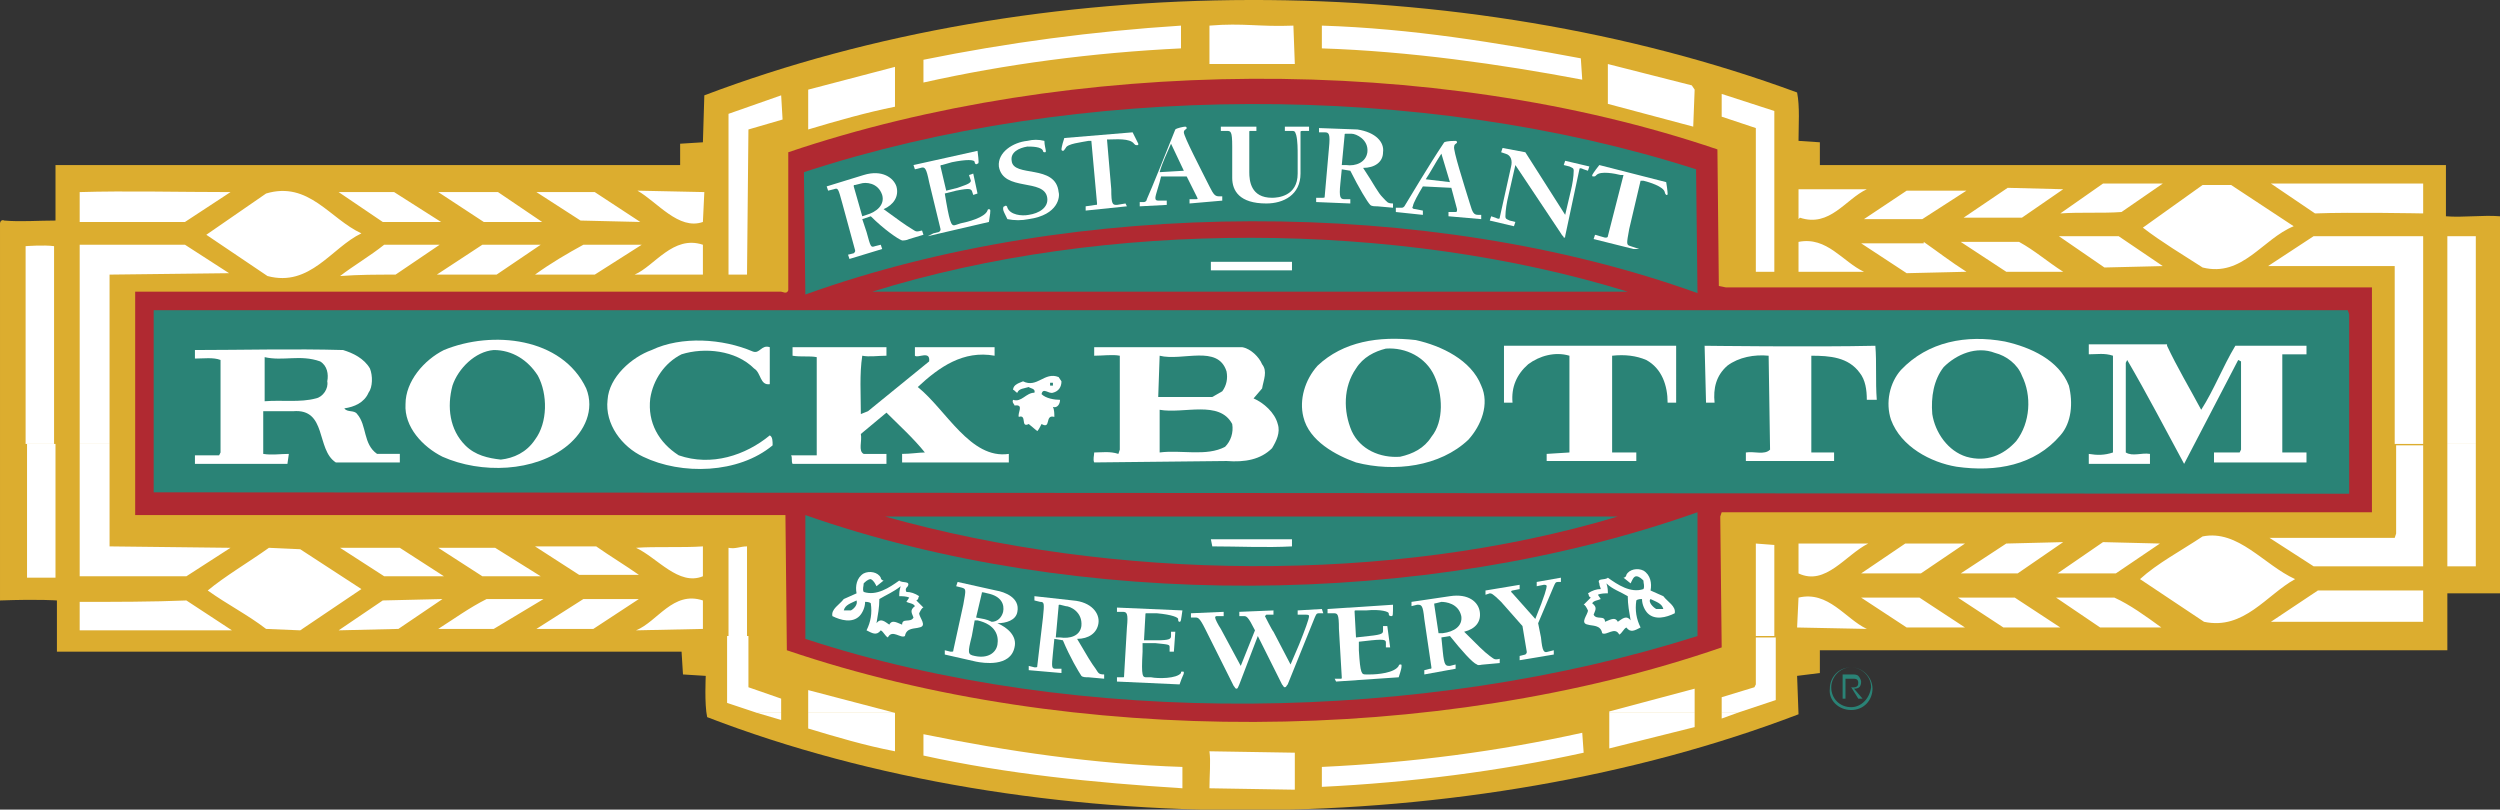 <?xml version="1.0" encoding="utf-8"?>
<svg xmlns="http://www.w3.org/2000/svg" xmlns:xlink="http://www.w3.org/1999/xlink" version="1.1" id="Layer_1" x="0px" y="0px" viewBox="0 0 175.7 56.9" style="enable-background:new 0 0 175.7 56.9;">
<rect x="0" y="0" width="175.7" height="56.9" fill="#333333" stroke="none"/>
<style type="text/css">
	.st0{fill-rule:evenodd;clip-rule:evenodd;fill:#DCAD2F;}
	.st1{fill-rule:evenodd;clip-rule:evenodd;fill:#B02931;}
	.st2{fill-rule:evenodd;clip-rule:evenodd;fill:#2A8376;}
	.st3{fill-rule:evenodd;clip-rule:evenodd;fill:#FFFFFF;}
</style>
<path class="st0" d="M126.3,6.5c0.2,1,0.1,2.3,0.1,3.4l1.5,0.1v1.6h44v3.6c1.2,0.1,2.6-0.1,3.8,0l0,26.5H172l0,4l-44.1,0l0,1.6&#xD;&#xA;	l-1.6,0.2l0.1,2.7c-23,8.8-53.6,9.1-76.7,0.2c-0.2-0.9-0.1-2.9-0.1-2.9l-1.6-0.1l-0.1-1.6l-43.9,0l0-3.6c0,0-1.2-0.1-4,0l0-26.5&#xD;&#xA;	c0-0.1,0.1-0.3,0.3-0.2c1.1,0.1,2.4,0,3.6,0l0-3.9h43.9v-1.5l1.6-0.1l0.1-3.3C73-2.2,102.7-2.2,126.3,6.5L126.3,6.5z"/>
<path class="st1" d="M120.7,10.5l0.1,9.6l0.5,0.1h45.4l0,15.8H121l-0.1,0.3l0.1,9.2c-20,6.9-45.7,7-65.7,0.2l-0.1-9.5l-45.7,0V20.5&#xD;&#xA;	h45.4c0.1,0,0.4,0.2,0.5-0.1v-9.7C75.2,4,100.7,3.7,120.7,10.5L120.7,10.5z"/>
<path class="st2" d="M119.2,11.9l0.1,8.7c-18.9-6.8-43.8-6.7-62.7,0.1l-0.1-8.6C75.7,5.8,99.9,5.7,119.2,11.9L119.2,11.9z"/>
<path class="st2" d="M59.2,17.1l-0.5,0.4c-0.1-0.5,0.2-1,0.4-1.4C59.5,16.2,59.3,16.9,59.2,17.1L59.2,17.1z"/>
<path class="st2" d="M117.3,17.4c-0.3,0-0.6-0.4-0.7-0.6c-0.2-0.3,0-0.5,0.1-0.7C117.1,16.4,117.3,16.9,117.3,17.4L117.3,17.4z"/>
<path class="st2" d="M114.4,20.5l-53.1,0C77.7,15.4,98.2,15.5,114.4,20.5L114.4,20.5z"/>
<polygon class="st3" points="85.1,18.4 90.8,18.4 90.8,19 85.1,19 85.1,18.4"/>
<polygon class="st2" points="165.1,34.7 10.8,34.6 10.8,21.8 164.9,21.8 165,21.8 165.1,22.1 165.1,34.7"/>
<path class="st3" d="M52.9,24.7c0.5,0.2,0.6-0.5,1.2-0.3V27c-0.7,0.1-0.6-0.8-1.1-1.1c-1.3-1.3-3.5-1.5-5.1-1&#xD;&#xA;	c-1.2,0.6-2,1.8-2.2,3.1c-0.2,1.7,0.6,3.1,2,4c2.3,0.8,4.7,0,6.4-1.4c0.2,0.1,0.2,0.4,0.2,0.7c-2.4,2-6.4,2.1-9.1,0.8&#xD;&#xA;	c-1.5-0.7-2.7-2.3-2.5-4c0.1-1.6,1.7-3,3.1-3.5C47.9,23.6,50.8,23.8,52.9,24.7L52.9,24.7z"/>
<path class="st3" d="M117.9,28.3h-0.7c0-1.2-0.4-2.4-1.5-3c-0.7-0.3-1.5-0.4-2.4-0.3v6.8h1.7v0.6h-6.3v-0.5l1.6-0.1l0-6.8&#xD;&#xA;	c-1-0.3-2.1,0-2.9,0.6c-0.8,0.7-1.2,1.6-1.1,2.7h-0.6v-4c4,0,8.5,0,12.1,0V28.3L117.9,28.3z"/>
<path class="st3" d="M131.8,24.3c0.1,1.2,0,2.5,0.1,3.8h-0.7c0-0.7-0.1-1.4-0.5-1.9c-0.8-1.1-2.1-1.2-3.4-1.2v6.8h1.6v0.6h-6.2v-0.6&#xD;&#xA;	c0.6-0.1,1.3,0.2,1.7-0.2l-0.1-6.6c-1-0.1-2.1,0.1-2.9,0.7c-0.8,0.7-1,1.6-0.9,2.6h-0.6l-0.1-4C119.7,24.3,127.6,24.4,131.8,24.3&#xD;&#xA;	L131.8,24.3z"/>
<path class="st3" d="M152.3,24.3c0.7,1.5,1.6,3,2.4,4.5c0.9-1.4,1.5-3,2.4-4.5l5,0v0.6h-1.7v6.9h1.7v0.7h-6.5v-0.7h1.8l0.1-0.2v-6.2&#xD;&#xA;	l-0.2-0.1l-3.8,7.3c-1.3-2.4-2.6-4.9-4-7.3l-0.1,0.2v6.3c0.5,0.3,1.1,0,1.7,0.1v0.7h-4.3v-0.7c0.6,0.1,1.1,0.1,1.7-0.1V25&#xD;&#xA;	c-0.6-0.2-1.1-0.1-1.7-0.1v-0.7H152.3L152.3,24.3z"/>
<path class="st3" d="M62.3,25c-0.6,0-1.2,0.1-1.7,0c-0.2,1.3-0.1,2.7-0.1,4.1l0.5-0.2l4.3-3.5c0.1-0.8-0.8-0.2-1-0.4v-0.6l5.6,0V25&#xD;&#xA;	c-2.2-0.4-3.9,0.8-5.4,2.2c2,1.6,3.7,5.1,6.4,4.7v0.6h-7.5v-0.6c0.6,0,1.2-0.1,1.6-0.1c-0.8-1-1.8-1.9-2.7-2.8l-1.8,1.5&#xD;&#xA;	c0.1,0.5-0.2,1.2,0.2,1.4h1.6v0.7l-6.6,0c-0.1-0.2,0-0.4-0.1-0.6h1.8v-6.9c-0.5-0.1-1.1,0-1.7-0.1v-0.6l6.6,0V25L62.3,25z"/>
<path class="st3" d="M74.6,26.8c0,0.4-0.2,0.7-0.6,0.8c-0.3,0.1-0.7-0.4-0.8,0.1c0.3,0.3,0.9,0.4,1.3,0.4c0,0.3-0.2,0.6-0.5,0.5&#xD;&#xA;	c0.1,0.2,0.1,0.5,0.1,0.7c-0.7-0.2-0.2,0.9-0.9,0.5c-0.1,0.2-0.2,0.4-0.3,0.5l-0.6-0.5c-0.6,0.3-0.1-0.7-0.7-0.5&#xD;&#xA;	c-0.1-0.3,0.4-0.9-0.3-0.8c0-0.1-0.2-0.2-0.1-0.4c0.6,0.2,0.9-0.5,1.5-0.5c0.1-0.3-0.3-0.3-0.4-0.4c-0.3,0.1-0.7,0.1-0.8,0.4&#xD;&#xA;	c-0.1,0-0.2-0.2-0.3-0.2c0-0.4,0.5-0.5,0.7-0.6c1,0.5,1.5-0.7,2.5-0.3L74.6,26.8L74.6,26.8z"/>
<polygon class="st2" points="73.8,26.9 74,26.9 74,27.1 73.8,27.1 73.8,26.9"/>
<path class="st2" d="M119.3,44.7c-19.2,6.1-43.5,6.5-62.7,0.2v-8.7c19.1,6.7,43.5,6.6,62.7-0.2V44.7L119.3,44.7z"/>
<path class="st2" d="M113.7,36.3c-16,4.8-35.5,4.5-51.5,0L113.7,36.3L113.7,36.3z"/>
<path class="st3" d="M90.8,38.4c-1.8,0.1-3.8,0-5.6,0l-0.1-0.5h5.7L90.8,38.4L90.8,38.4z"/>
<path class="st3" d="M60,13.1c0-0.1,0-0.1,0.1-0.1l0.4-0.1c0.3-0.1,1.2-0.1,1.5,0.8c0.2,0.7-0.4,1.2-1.1,1.4l-0.3,0.1L60,13.1&#xD;&#xA;	L60,13.1z M62,17.5l-0.1-0.3l-0.4,0.1c-0.3,0.1-0.3,0.1-0.6-1l-0.3-0.9l0.6-0.2c0.9,0.9,1.9,1.6,2.2,1.7c0.1,0,0.3,0,0.5-0.1l1-0.3&#xD;&#xA;	l-0.1-0.3c-0.4,0.1-0.4,0.1-0.7-0.1c-0.5-0.3-0.9-0.6-2-1.4c0.7-0.3,1.1-0.9,0.9-1.6c-0.2-0.6-1-1.2-2.3-0.8l-2.6,0.8l0.1,0.3&#xD;&#xA;	l0.4-0.1c0.3-0.1,0.3-0.1,0.6,1l0.9,3.3c0,0.1,0,0.1-0.1,0.2l-0.4,0.1l0.1,0.3L62,17.5L62,17.5z"/>
<path class="st3" d="M65.2,16.6l4.3-1c0.1-0.6,0.1-0.7,0.1-0.8c0-0.1-0.1-0.1-0.1-0.1c-0.1,0-0.1,0.1-0.1,0.1&#xD;&#xA;	c-0.2,0.5-1.4,0.8-1.9,0.9l-0.3,0.1c-0.3,0.1-0.4,0.1-0.7-1.6l-0.1-0.6l0.8-0.2c1-0.2,1-0.1,1.1,0l0.1,0.3l0.3-0.1l-0.3-1.4&#xD;&#xA;	l-0.3,0.1l0.1,0.3c0.1,0.2,0,0.3-0.9,0.6l-0.8,0.2l-0.4-1.7c0-0.1,0-0.1,0.1-0.1l0.7-0.2c1-0.2,1.6-0.2,1.6,0c0,0.1,0.1,0.2,0.2,0.1&#xD;&#xA;	c0.1,0,0.1-0.1,0-0.9l-4.5,1l0.1,0.3l0.4-0.1c0.3-0.1,0.4,0,0.6,1l0.8,3.3c0,0.1,0,0.1-0.1,0.2l-0.4,0.1L65.2,16.6L65.2,16.6z"/>
<path class="st3" d="M73.6,13.9c0.1,0.7-0.6,1.1-1.3,1.2c-0.5,0.1-1.3,0-1.5-0.5c0-0.1-0.1-0.2-0.2-0.1c-0.1,0-0.1,0.1-0.1,0.2&#xD;&#xA;	c0,0.1,0.1,0.3,0.3,0.7c0.5,0.1,1,0.1,1.5,0c2.1-0.3,2.2-1.6,2.1-1.9c-0.2-2-3.2-1-3.3-2.2c-0.1-0.6,0.5-0.9,1.1-1&#xD;&#xA;	c0.3,0,1,0,1.1,0.3c0,0.1,0.1,0.1,0.1,0.1c0.1,0,0.1,0,0.1-0.1c0-0.1-0.1-0.4-0.1-0.7c-0.4-0.1-0.8-0.1-1.2,0c-1,0.1-2.1,0.8-2,1.8&#xD;&#xA;	C70.5,13.5,73.4,12.5,73.6,13.9L73.6,13.9z"/>
<path class="st3" d="M79.1,14.3l-0.6,0.1c-0.3,0-0.4,0-0.4-1.1l-0.3-3.5l0.2,0c0.4,0,1.4-0.1,1.7,0.3c0.1,0.1,0.1,0.1,0.2,0.1&#xD;&#xA;	c0.1,0,0.1,0,0.1-0.1c0,0-0.1-0.2-0.4-0.8l-4.8,0.4c-0.2,0.6-0.2,0.8-0.2,0.8c0,0.1,0.1,0.1,0.1,0.1c0.1,0,0.1-0.1,0.2-0.2&#xD;&#xA;	C75,10.1,76,10,76.5,9.9l0.2,0l0.4,4.4c0,0.1,0,0.1-0.1,0.1l-0.7,0.1l0,0.3l2.9-0.3L79.1,14.3L79.1,14.3z"/>
<path class="st3" d="M83.4,12.4l0.7,1.4c0.1,0.2,0.1,0.2-0.1,0.2l-0.4,0l0,0.3l2.3-0.2l0-0.3l-0.2,0c-0.3,0-0.4-0.1-0.7-0.7&#xD;&#xA;	c-0.6-1.2-1.8-3.5-1.8-3.8c0-0.2,0.2-0.2,0.2-0.3c0,0,0-0.1-0.1-0.1c-0.1,0-0.6,0.1-0.7,0.2c-0.8,2-1.6,4-2,4.9&#xD;&#xA;	c0,0.1-0.1,0.2-0.2,0.2l-0.3,0l0,0.3l1.9-0.1l0-0.3l-0.5,0c-0.2,0-0.3,0-0.3-0.2c0-0.2,0.3-1,0.4-1.5L83.4,12.4L83.4,12.4z M83.2,12&#xD;&#xA;	l-1.7,0.1c0.2-0.7,0.5-1.3,0.8-2L83.2,12L83.2,12z"/>
<path class="st3" d="M88.2,8.9h-2.4v0.3h0.4c0.3,0,0.4,0,0.4,1.1v2.2c0,0.9,0.5,1.8,2.4,1.8c1.2,0,2.4-0.6,2.4-2.1V9.3&#xD;&#xA;	c0-0.1,0-0.1,0.3-0.1H92V8.9h-1.7v0.3h0.4c0.3,0,0.3,0,0.4,0.3c0.1,0.4,0.1,1,0.1,1.4v1.3c0,1.6-1.4,1.7-1.8,1.7&#xD;&#xA;	c-1.5,0-1.6-1.2-1.6-1.8V9.3c0-0.1,0-0.1,0.1-0.1h0.4V8.9L88.2,8.9z"/>
<path class="st3" d="M94.5,9.5c0-0.1,0-0.1,0.1-0.1l0.4,0c0.3,0,1.2,0.4,1.1,1.3c-0.1,0.7-0.8,1-1.5,0.9l-0.3,0L94.5,9.5L94.5,9.5z&#xD;&#xA;	 M94.9,14.3l0-0.3l-0.4,0c-0.3,0-0.4-0.1-0.3-1.1l0.1-1l0.6,0.1c0.6,1.2,1.2,2.2,1.4,2.4c0.1,0.1,0.3,0.1,0.5,0.1l1.1,0.1l0-0.3&#xD;&#xA;	c-0.4,0-0.4-0.1-0.7-0.4c-0.4-0.4-0.6-0.9-1.4-2.1c0.8,0,1.4-0.4,1.4-1.1c0.1-0.7-0.5-1.4-1.8-1.6L92.7,9l0,0.3l0.4,0&#xD;&#xA;	c0.3,0,0.4,0.1,0.3,1.1l-0.3,3.4c0,0.1,0,0.1-0.2,0.1l-0.4,0l0,0.3L94.9,14.3L94.9,14.3z"/>
<path class="st3" d="M102,13.2l0.4,1.5c0,0.2,0,0.2-0.2,0.2l-0.4,0l0,0.3l2.3,0.2l0-0.3l-0.2,0c-0.3,0-0.4-0.1-0.6-0.8&#xD;&#xA;	c-0.4-1.3-1.2-3.8-1.1-4c0-0.2,0.2-0.2,0.2-0.3c0,0,0-0.1-0.1-0.1c-0.1,0-0.6,0-0.8,0.1c-1.2,1.8-2.3,3.7-2.8,4.5&#xD;&#xA;	c-0.1,0.1-0.1,0.1-0.3,0.1l-0.3,0l0,0.3l1.9,0.2l0-0.3l-0.5-0.1c-0.2,0-0.3-0.1-0.2-0.2c0-0.2,0.4-0.9,0.7-1.4L102,13.2L102,13.2z&#xD;&#xA;	 M101.9,12.8l-1.7-0.2c0.4-0.6,0.7-1.2,1.1-1.8L101.9,12.8L101.9,12.8z"/>
<path class="st3" d="M107.2,10.7l-1.6-0.3l-0.1,0.3l0.3,0.1c0.4,0.1,0.5,0.5,0.4,0.9l-0.8,3.6c0,0.1-0.1,0.1-0.3,0l-0.3-0.1&#xD;&#xA;	l-0.1,0.3l1.7,0.4l0.1-0.3l-0.4-0.1c-0.2-0.1-0.3-0.1-0.3-0.3c0-0.4,0.1-1,0.2-1.4l0.5-2.2l3.2,4.8c0.1,0.2,0.2,0.2,0.2,0.3&#xD;&#xA;	c0.1,0,0.1,0,0.1-0.1l1-4.7c0-0.1,0.1-0.1,0.3,0l0.3,0.1l0.1-0.3l-1.7-0.4l-0.1,0.3l0.4,0.1c0.2,0.1,0.3,0.1,0.3,0.3&#xD;&#xA;	c0,0.4-0.1,1-0.2,1.4l-0.4,1.7L107.2,10.7L107.2,10.7z"/>
<path class="st3" d="M115.2,17.5l-0.6-0.2c-0.3-0.1-0.3-0.1-0.1-1.2l0.8-3.4l0.2,0c0.4,0.1,1.4,0.4,1.5,0.8c0,0.1,0.1,0.2,0.1,0.2&#xD;&#xA;	c0.1,0,0.1,0,0.1-0.1c0,0,0-0.2-0.1-0.8l-4.7-1.2c-0.4,0.5-0.5,0.7-0.5,0.7c0,0.1,0,0.1,0.1,0.1c0.1,0,0.1,0,0.2-0.1&#xD;&#xA;	c0.3-0.3,1.3-0.1,1.7,0l0.2,0l-1.1,4.3c0,0.1-0.1,0.1-0.2,0.1l-0.7-0.2l-0.1,0.3l2.8,0.7L115.2,17.5L115.2,17.5z"/>
<path class="st3" d="M68.5,43.6l0.2,0c1.3,0.3,1.5,1.1,1.4,1.7c-0.1,0.6-0.7,1-1.6,0.8C68,46,68,45.9,68.3,44.7L68.5,43.6L68.5,43.6&#xD;&#xA;	z M67.2,41.2l0.4,0.1c0.3,0.1,0.3,0.1,0.1,1.2L67,45.7c0,0.1,0,0.1-0.2,0.1l-0.4-0.1L66.4,46l2.2,0.5c0.5,0.1,2.4,0.4,2.7-1&#xD;&#xA;	c0.2-0.8-0.5-1.4-1.2-1.7l0,0c0.6,0,1.3-0.2,1.4-0.8c0.2-1-0.9-1.4-1.5-1.5l-2.7-0.6L67.2,41.2L67.2,41.2z M68.6,43.4l0.4-1.7&#xD;&#xA;	c0-0.1,0-0.1,0.4,0c1,0.2,1.2,0.8,1.1,1.3c-0.1,0.4-0.4,0.7-0.8,0.7C69.3,43.5,69.1,43.5,68.6,43.4L68.6,43.4z"/>
<path class="st3" d="M74.4,42.6c0-0.1,0-0.1,0.1-0.1l0.4,0.1c0.3,0,1.2,0.4,1.1,1.4c-0.1,0.7-0.8,0.9-1.5,0.8l-0.3,0L74.4,42.6&#xD;&#xA;	L74.4,42.6z M74.6,47.3l0-0.3L74.2,47c-0.3,0-0.3-0.1-0.2-1.1l0.1-1l0.6,0.1c0.5,1.2,1.1,2.2,1.3,2.5c0.1,0.1,0.3,0.1,0.5,0.1&#xD;&#xA;	l1.1,0.1l0-0.3c-0.4,0-0.4-0.1-0.6-0.4c-0.3-0.4-0.6-0.9-1.3-2.1c0.8,0,1.4-0.4,1.5-1.1c0.1-0.7-0.5-1.5-1.8-1.6l-2.7-0.3l0,0.3&#xD;&#xA;	l0.4,0.1c0.3,0,0.3,0.1,0.2,1.1l-0.4,3.4c0,0.1,0,0.1-0.2,0.1l-0.4-0.1l0,0.3L74.6,47.3L74.6,47.3z"/>
<path class="st3" d="M78.5,47.9l4.4,0.2c0.2-0.6,0.3-0.7,0.3-0.8c0-0.1,0-0.1-0.1-0.1c-0.1,0-0.1,0-0.1,0.1&#xD;&#xA;	c-0.3,0.4-1.6,0.4-2.1,0.3l-0.3,0c-0.3,0-0.4,0-0.3-1.8l0-0.6l0.9,0c1,0.1,1,0.1,1,0.3l0,0.3l0.3,0l0.1-1.4l-0.3,0l0,0.3&#xD;&#xA;	c0,0.2-0.1,0.3-1,0.3l-0.9,0l0.1-1.8c0-0.1,0-0.1,0.1-0.1l0.7,0c1.1,0.1,1.5,0.3,1.5,0.4c0,0.1,0,0.2,0.1,0.2c0.1,0,0.1-0.1,0.2-0.8&#xD;&#xA;	l-4.6-0.2l0,0.3l0.4,0c0.3,0,0.4,0.1,0.3,1.1l-0.2,3.4c0,0.1,0,0.1-0.1,0.1l-0.4,0L78.5,47.9L78.5,47.9z"/>
<path class="st3" d="M93.9,47.9l4.4-0.3c0.2-0.6,0.2-0.7,0.2-0.8c0-0.1,0-0.1-0.1-0.1c-0.1,0-0.1,0.1-0.1,0.1&#xD;&#xA;	c-0.3,0.5-1.5,0.6-2,0.6l-0.3,0c-0.3,0-0.4,0-0.5-1.7l0-0.6l0.9-0.1c1-0.1,1,0,1,0.2l0,0.3l0.3,0L97.5,44l-0.3,0l0,0.3&#xD;&#xA;	c0,0.2,0,0.3-1,0.4l-0.9,0.1L95.2,43c0-0.1,0-0.1,0.1-0.1l0.7,0c1.1-0.1,1.6,0.1,1.6,0.2c0,0.1,0,0.2,0.2,0.2c0.1,0,0.1-0.1,0.1-0.8&#xD;&#xA;	l-4.6,0.3l0,0.3l0.4,0c0.3,0,0.4,0,0.4,1.1l0.2,3.4c0,0.1,0,0.1-0.1,0.1l-0.4,0L93.9,47.9L93.9,47.9z"/>
<path class="st3" d="M100.8,42.5c0-0.1,0-0.1,0.1-0.1l0.4-0.1c0.3,0,1.2,0.1,1.4,1c0.1,0.7-0.5,1.1-1.3,1.2l-0.3,0L100.8,42.5&#xD;&#xA;	L100.8,42.5z M102.3,47l0-0.3l-0.4,0.1c-0.3,0-0.4,0-0.5-1l-0.1-1l0.6-0.1c0.8,1,1.6,1.9,1.9,2c0.1,0.1,0.3,0,0.5,0l1.1-0.1l0-0.3&#xD;&#xA;	c-0.4,0.1-0.4,0-0.7-0.2c-0.4-0.3-0.8-0.7-1.8-1.7c0.8-0.2,1.2-0.7,1.1-1.4c-0.1-0.7-0.8-1.3-2.1-1.1l-2.7,0.4l0,0.3l0.4-0.1&#xD;&#xA;	c0.3,0,0.4,0,0.5,1l0.5,3.4c0,0.1,0,0.1-0.1,0.1l-0.4,0.1l0,0.3L102.3,47L102.3,47z"/>
<path class="st3" d="M108.1,43.8l1.1-2.6c0.1-0.2,0.1-0.3,0.3-0.3l0.2,0l0-0.3l-1.7,0.3l0,0.3l0.5-0.1c0.1,0,0.2,0,0.2,0.1&#xD;&#xA;	c0,0.1-0.1,0.6-0.8,2.3l-1.6-1.8c0,0-0.1-0.1-0.1-0.1c0,0,0-0.1,0.1-0.1l0.5-0.1l0-0.3l-2.4,0.4l0,0.3l0.3-0.1c0.1,0,0.2,0,0.8,0.6&#xD;&#xA;	L107,44l0.3,1.8c0,0.1,0,0.1-0.1,0.2l-0.4,0.1l0,0.3l2.4-0.4l0-0.3l-0.4,0.1c-0.3,0.1-0.4,0-0.5-1L108.1,43.8L108.1,43.8z"/>
<path class="st3" d="M92.9,42.8l-1.7,0.1l0,0.3l0.5,0c0.2,0,0.3,0,0.3,0.1c0,0.2-0.3,1-0.7,2l-0.6,1.4l-1.2-2.3&#xD;&#xA;	c-0.1-0.1-0.6-1.1-0.6-1.1c0,0,0,0,0.1-0.1l0.5,0l0-0.3L87.1,43l0,0.3l0.3,0c0.2,0,0.3,0,0.8,1l-1,2.5l-1.4-2.6&#xD;&#xA;	c-0.2-0.3-0.4-0.7-0.4-0.8c0,0,0-0.1,0.1-0.1l0.5,0l0-0.3l-2.3,0.1l0,0.3l0.3,0c0.2,0,0.3,0,0.7,0.8l2,4c0.1,0.1,0.1,0.2,0.2,0.2&#xD;&#xA;	c0.1,0,0.1-0.1,0.2-0.3l1.3-3.4l1.7,3.4c0.1,0.1,0.1,0.2,0.2,0.2c0.1,0,0.1-0.1,0.2-0.2l1.9-4.7c0.1-0.2,0.1-0.3,0.3-0.3l0.3,0&#xD;&#xA;	L92.9,42.8L92.9,42.8z"/>
<path class="st3" d="M86.6,29.8c0.1,0.6-0.1,1.2-0.5,1.6c-1.3,0.7-3.1,0.2-4.6,0.4v-3C83.2,29.1,85.7,28.1,86.6,29.8L86.6,29.8z&#xD;&#xA;	 M86.2,26.1c0.1,0.5,0,1-0.3,1.4l-0.7,0.4h-3.8l0.1-2.9C83.1,25.4,85.6,24.2,86.2,26.1L86.2,26.1z M87.3,24.4&#xD;&#xA;	c0.6,0.1,1.2,0.7,1.4,1.2c0.4,0.5,0.1,1.1,0,1.7L88.1,28c0.7,0.3,1.5,1,1.7,1.8c0.2,0.6-0.1,1.2-0.4,1.7c-0.8,0.8-1.9,1-3.2,0.9&#xD;&#xA;	l-9.3,0.1c-0.1-0.2,0-0.5,0-0.7c0.5,0,1.1-0.1,1.7,0.1l0.1-0.3V25c-0.5-0.1-1.2,0-1.8,0v-0.6L87.3,24.4L87.3,24.4z"/>
<path class="st3" d="M100.8,26.4c0.6,1.3,0.7,3.2-0.2,4.3c-0.5,0.8-1.3,1.2-2.2,1.4c-1.4,0.1-2.8-0.5-3.4-1.8&#xD;&#xA;	c-0.6-1.4-0.6-3.1,0.3-4.4c0.5-0.8,1.3-1.2,2.1-1.4C98.8,24.4,100.2,25.1,100.8,26.4L100.8,26.4z M104.1,27.1c0.6,1.3,0,2.8-0.9,3.8&#xD;&#xA;	c-2,1.9-5.2,2.3-7.9,1.6C93.9,32,92,31,91.6,29.3c-0.3-1.2,0.1-2.6,1-3.6c1.8-1.7,4.3-2.1,6.9-1.8C101.3,24.3,103.4,25.3,104.1,27.1&#xD;&#xA;	L104.1,27.1z"/>
<path class="st3" d="M22.5,25.4c0.5,0.3,0.6,0.9,0.5,1.4c0.1,0.5-0.3,1.1-0.8,1.2c-1.1,0.3-2.4,0.1-3.6,0.2v-3.1&#xD;&#xA;	C19.9,25.4,21.1,24.9,22.5,25.4L22.5,25.4z M24.1,24.6c0.7,0.2,1.5,0.6,1.9,1.3c0.2,0.5,0.2,1.3-0.1,1.7c-0.3,0.7-1,1-1.7,1.1&#xD;&#xA;	c0.2,0.3,0.7,0.1,0.9,0.4c0.7,0.8,0.4,2.1,1.4,2.8l1.6,0v0.6l-4.5,0c-1.4-0.9-0.6-3.8-3-3.6h-2.1v3c0.6,0.1,1.2,0,1.8,0l-0.1,0.7&#xD;&#xA;	h-6.5V32h1.7l0.1-0.2v-6.5c-0.5-0.2-1.2-0.1-1.8-0.1v-0.6C16.9,24.6,20.7,24.5,24.1,24.6L24.1,24.6z"/>
<path class="st3" d="M37.8,26.4c0.7,1.3,0.7,3.3-0.2,4.5c-0.6,0.9-1.5,1.3-2.4,1.4c-0.9-0.1-1.8-0.3-2.5-1c-1.1-1.1-1.3-2.7-0.9-4.2&#xD;&#xA;	c0.4-1.2,1.6-2.4,2.9-2.5C36,24.6,37.1,25.3,37.8,26.4L37.8,26.4z M41.2,27.3c0.6,1.5-0.1,3-1.3,4c-2.3,1.9-6.1,2-8.8,0.8&#xD;&#xA;	c-1.4-0.7-2.7-2.1-2.6-3.7c0-1.6,1.3-3.1,2.7-3.8C34.6,23.2,39.5,23.7,41.2,27.3L41.2,27.3z"/>
<path class="st3" d="M142.1,26.4c0.7,1.4,0.6,3.3-0.4,4.6c-0.9,1-2.1,1.5-3.5,1.1c-1.3-0.4-2.2-1.7-2.4-3c-0.1-1.2,0.1-2.4,0.8-3.3&#xD;&#xA;	c0.9-0.9,2.3-1.5,3.6-1C141,25,141.8,25.6,142.1,26.4L142.1,26.4z M145.4,27.1c0.3,1.2,0.2,2.6-0.6,3.5c-1.8,2.1-4.5,2.6-7.3,2.2&#xD;&#xA;	c-1.8-0.3-3.9-1.4-4.6-3.3c-0.4-1.2-0.1-2.6,0.7-3.5c1.9-2,4.6-2.5,7.3-2C142.7,24.4,144.7,25.3,145.4,27.1L145.4,27.1z"/>
<path class="st3" d="M59.8,42.9h-0.5c0.1-0.4,0.5-0.5,0.9-0.7C60.3,42.5,60,42.8,59.8,42.9L59.8,42.9z M63.2,41.9&#xD;&#xA;	c0.2,0,0.5,0,0.7,0.1l-0.2,0.3c0.2,0.1,0.5,0.1,0.6,0.3c-0.4,0.3-0.2,0.5-0.1,0.8c-0.2,0.4-0.8,0-0.8,0.5c-0.3-0.1-0.7-0.4-0.9,0&#xD;&#xA;	c-0.3-0.2-0.6-0.5-0.9-0.1c0.1-0.6,0.2-1.1,0.2-1.7c0.5-0.3,1-0.5,1.5-0.9C63.2,41.5,63.2,41.7,63.2,41.9L63.2,41.9z M63.7,41.6&#xD;&#xA;	c0.3,0,0.6,0.1,0.9,0.3c-0.1,0.1,0,0.2-0.2,0.3l0.5,0.5c-0.1,0-0.2,0.2-0.3,0.4c0,0.3,0.6,0.9,0,1c-0.3,0.1-0.9,0-1,0.6&#xD;&#xA;	c-0.3,0.2-0.9-0.5-1.2,0.1c-0.2-0.1-0.3-0.4-0.5-0.5c-0.3,0.4-0.6,0.2-1,0c0.3-0.6,0.4-1.2,0.3-1.9c-0.1-0.1-0.3-0.1-0.4-0.1&#xD;&#xA;	c0,0.4-0.2,0.8-0.4,1c-0.5,0.5-1.3,0.3-1.9,0c-0.1-0.5,0.5-0.8,0.8-1.2l0.9-0.4c-0.1-0.5,0-1.1,0.5-1.4c0.4-0.2,1-0.1,1.2,0.3&#xD;&#xA;	c0,0.1,0.1,0.2,0.2,0.2l-0.5,0.4c-0.1-0.2-0.2-0.4-0.4-0.5c-0.2,0-0.4,0.2-0.5,0.3c0,0.2-0.1,0.4,0,0.6c0.9,0.3,1.8-0.3,2.5-0.8&#xD;&#xA;	c0.2,0.2,0.8,0,0.6,0.4C63.7,41.3,63.6,41.4,63.7,41.6L63.7,41.6z"/>
<path class="st3" d="M116.4,42.8h0.5c-0.1-0.4-0.5-0.5-0.9-0.7C115.8,42.3,116.2,42.7,116.4,42.8L116.4,42.8z M113,41.7&#xD;&#xA;	c-0.2,0-0.5,0-0.7,0.1l0.2,0.3c-0.2,0.1-0.5,0.1-0.6,0.3c0.4,0.3,0.2,0.5,0.1,0.8c0.2,0.4,0.8,0,0.8,0.5c0.3-0.1,0.7-0.4,0.9,0&#xD;&#xA;	c0.3-0.2,0.6-0.5,0.9-0.1c-0.1-0.6-0.2-1.1-0.2-1.7c-0.5-0.3-1.1-0.5-1.5-0.9C113,41.3,113,41.5,113,41.7L113,41.7z M112.5,41.4&#xD;&#xA;	c-0.3,0-0.6,0.1-0.9,0.3c0.1,0.1,0,0.2,0.2,0.3l-0.5,0.5c0.1,0,0.2,0.2,0.3,0.4c0,0.3-0.6,0.9,0,1c0.3,0.1,0.9,0,1,0.6&#xD;&#xA;	c0.3,0.2,0.9-0.5,1.2,0.1c0.2-0.1,0.3-0.4,0.5-0.5c0.3,0.4,0.6,0.2,1,0c-0.3-0.6-0.4-1.2-0.3-1.9c0.1-0.1,0.3-0.1,0.4-0.1&#xD;&#xA;	c0,0.4,0.2,0.8,0.4,1c0.5,0.5,1.3,0.3,1.9,0c0.1-0.5-0.5-0.8-0.8-1.2l-0.9-0.4c0.1-0.5,0-1.1-0.5-1.4c-0.4-0.2-1-0.1-1.2,0.3&#xD;&#xA;	c0,0.1-0.1,0.2-0.2,0.2l0.5,0.4c0.1-0.2,0.2-0.5,0.4-0.5c0.2,0,0.4,0.2,0.5,0.3c0,0.2,0.1,0.4,0,0.6c-0.9,0.3-1.8-0.3-2.5-0.8&#xD;&#xA;	c-0.2,0.2-0.8,0-0.6,0.4C112.4,41.2,112.5,41.3,112.5,41.4L112.5,41.4z"/>
<path class="st3" d="M54.9,50.1l0,0.5l-1.7-0.5H54.9L54.9,50.1z M62.9,50.1L62.9,50.1l0,2.7c-2.1-0.4-4.1-1-6.1-1.6v-1.1H62.9&#xD;&#xA;	L62.9,50.1z M119.1,50.1v1l-6,1.5v-2.5H119.1L119.1,50.1z M122.1,50.1l-1.1,0.4v-0.4H122.1L122.1,50.1z M85,55.4&#xD;&#xA;	c0-0.9,0.1-1.9,0-2.6l6,0.1l0,2.6L85,55.4L85,55.4z M83.1,53.9v1.5c-6.3-0.4-12.3-1-18.2-2.3v-1.5C70.8,52.8,76.9,53.7,83.1,53.9&#xD;&#xA;	L83.1,53.9z M111.3,52.9c-5.9,1.3-12.2,2.1-18.4,2.4v-1.4c6.4-0.3,12.4-1.1,18.3-2.4L111.3,52.9L111.3,52.9z"/>
<path class="st3" d="M52.6,44.7l0,3.6l2.3,0.8l0,1h-1.7l-2.1-0.7v-4.7H52.6L52.6,44.7z M124.8,44.7v4.5l-2.7,0.9H121v-1.1l2.3-0.7&#xD;&#xA;	l0.1-0.2l0-3.3H124.8L124.8,44.7z M56.8,50.1v-1.6l6.1,1.6H56.8L56.8,50.1z M113.1,50.1v-0.1l6-1.6v1.7H113.1L113.1,50.1z"/>
<path class="st3" d="M3.9,31.2v9.4l-2,0v-9.4H3.9L3.9,31.2z M7.7,31.2v7.2l8.5,0.1l-3.1,2H5.6v-9.3H7.7L7.7,31.2z M170.3,31.2v8.6&#xD;&#xA;	h-7.7l-3.1-2l8.8,0l0.1-0.3l0-6.2H170.3L170.3,31.2z M172,31.2h2v8.6h-2V31.2L172,31.2z M51.2,44.7v-6.2c0.5,0.1,0.8-0.1,1.3-0.1&#xD;&#xA;	l0,6.3H51.2L51.2,44.7z M123.4,44.7l0-6.5l1.3,0.1v6.4H123.4L123.4,44.7z M16.3,44.3H5.6v-2c2.5,0,5.1,0,7.5-0.1L16.3,44.3&#xD;&#xA;	L16.3,44.3z M49.4,44.2l-4.7,0.1c1.5-0.6,2.6-2.8,4.7-2.1V44.2L49.4,44.2z M41.7,44.2h-4l3.3-2.1h3.9L41.7,44.2L41.7,44.2z&#xD;&#xA;	 M34.7,44.2h-3.9c1.1-0.7,2.2-1.5,3.4-2.1h4L34.7,44.2L34.7,44.2z M23.8,44.3l3.1-2.1l4.2-0.1l-3.1,2.1L23.8,44.3L23.8,44.3z&#xD;&#xA;	 M144.8,44.1h-4l-3.2-2.1h4L144.8,44.1L144.8,44.1z M138.1,44.1H134l-3.2-2.1h4.1L138.1,44.1L138.1,44.1z M131.2,44.2l-4.9-0.1&#xD;&#xA;	l0.1-2.1C128.5,41.5,129.7,43.5,131.2,44.2L131.2,44.2z M148.6,42c1.1,0.5,2.2,1.3,3.3,2.1l-4.3,0l-3.1-2.1L148.6,42L148.6,42z&#xD;&#xA;	 M170.3,43.7l-10.7,0l3.3-2.2h7.4V43.7L170.3,43.7z M41.9,38.4c1,0.7,2,1.3,3,2l-4.2,0l-3.1-2H41.9L41.9,38.4z M38,40.5h-4.1l-3.1-2&#xD;&#xA;	h4L38,40.5L38,40.5z M31.2,40.5h-4.2l-3.1-2h4.2L31.2,40.5L31.2,40.5z M25.4,41.4l-4.3,2.9l-2.4-0.1c-1.3-1-2.7-1.7-4.1-2.7&#xD;&#xA;	c1.2-1,2.9-2,4.3-3l2.2,0.1L25.4,41.4L25.4,41.4z M49.4,40.5c-1.7,0.7-3.2-1.3-4.7-2c1.3-0.1,3.3,0,4.7-0.1V40.5L49.4,40.5z&#xD;&#xA;	 M135,40.3h-4.2l3.1-2.1h4.2L135,40.3L135,40.3z M131.3,38.2c-1.6,0.8-3,3-4.9,2.1v-2.1H131.3L131.3,38.2z M161.3,40.7&#xD;&#xA;	c-2,1.1-3.6,3.6-6.4,3l-4.5-3c1.2-1.1,2.9-2,4.4-3C157.3,37.2,159.1,39.7,161.3,40.7L161.3,40.7z M148.7,40.3h-4.1l3.2-2.2l4,0.1&#xD;&#xA;	L148.7,40.3L148.7,40.3z M137.8,40.3l3.2-2.1l4-0.1l-3.2,2.2H137.8L137.8,40.3z"/>
<path class="st3" d="M1.8,31.2V17.3c0,0,1.3-0.1,2,0v13.9H1.8L1.8,31.2z M5.6,31.2v-14H13l3.1,2l-8.4,0.1v11.9H5.6L5.6,31.2z&#xD;&#xA;	 M168.3,31.2l0-12.5l-8.9,0l3.2-2.1h7.7v14.6H168.3L168.3,31.2z M172,16.6h2v14.6h-2V16.6L172,16.6z M34.9,19.3l-4.2,0l3.2-2.1h4.1&#xD;&#xA;	L34.9,19.3L34.9,19.3z M27.8,19.3c-1.3,0-2.6,0-3.9,0.1c0.9-0.7,2.1-1.4,3.1-2.2h3.9L27.8,19.3L27.8,19.3z M49.4,19.3h-4.8&#xD;&#xA;	c1.4-0.6,2.7-2.8,4.8-2.1L49.4,19.3L49.4,19.3z M41.8,19.3l-4.2,0c1.1-0.8,2.3-1.5,3.4-2.1h4.1L41.8,19.3L41.8,19.3z M135.2,17&#xD;&#xA;	c1,0.7,1.9,1.4,3,2.1l-4.2,0.1l-3.2-2.1H135.2L135.2,17z M131,19.1h-4.6l0-2.1C128.4,16.6,129.5,18.4,131,19.1L131,19.1z M152,18.7&#xD;&#xA;	l-4.1,0.1l-3.2-2.2h4.2L152,18.7L152,18.7z M141.9,17c1.1,0.6,2,1.4,3.1,2.1h-4l-3.2-2.1L141.9,17L141.9,17z M25.4,16.4&#xD;&#xA;	c-2.1,1-3.6,3.8-6.6,3l-4.3-2.9l4.2-2.9C21.7,12.7,23.2,15.4,25.4,16.4L25.4,16.4z M13,15.6H5.6v-2.1c3.2-0.1,7.1,0,10.6,0L13,15.6&#xD;&#xA;	L13,15.6z M45,15.6l-4.2-0.1l-3.1-2h4.1L45,15.6L45,15.6z M38.1,15.6H34l-3.2-2.1H35L38.1,15.6L38.1,15.6z M31,15.6h-4.1l-3.1-2.1&#xD;&#xA;	h3.9L31,15.6L31,15.6z M49.4,15.6c-1.7,0.6-3.2-1.4-4.6-2.2l4.7,0.1L49.4,15.6L49.4,15.6z M135.1,15.4H131l3-2h4.2L135.1,15.4&#xD;&#xA;	L135.1,15.4z M131.2,13.3c-1.5,0.7-2.6,2.7-4.7,2l-0.1,0.1v-2.1H131.2L131.2,13.3z M170.3,15c0,0-5.1-0.1-7.6,0l-3.1-2.1h10.7V15&#xD;&#xA;	L170.3,15z M161.2,15.9c-2.2,0.9-3.6,3.6-6.4,2.9c-1.4-0.9-2.9-1.8-4.2-2.8l4.2-3h2L161.2,15.9L161.2,15.9z M149.1,14.9&#xD;&#xA;	c-1.3,0.1-2.9,0-4.3,0.1l3-2.1h4.2L149.1,14.9L149.1,14.9z M142.1,15.3l-4.1,0l3.1-2.1l3.9,0.1L142.1,15.3L142.1,15.3z M52.6,9.1&#xD;&#xA;	l-0.1,10.2h-1.3V8l3.7-1.3L55,8.4L52.6,9.1L52.6,9.1z M124.7,19.1h-1.3V9L121,8.2V6.6l3.7,1.2V19.1L124.7,19.1z M62.9,7.5&#xD;&#xA;	c-2,0.4-4.1,1-6.1,1.6V6.3l6.1-1.6V7.5L62.9,7.5z M119.1,6.3l-0.1,2.6l-6-1.6V4.5l5.9,1.5L119.1,6.3L119.1,6.3z M111.1,4.1l0.1,1.5&#xD;&#xA;	c-5.8-1.1-12.2-2-18.3-2.2V1.8C99.2,2,105.2,3,111.1,4.1L111.1,4.1z M83,3.4c-6.2,0.3-12.3,1.1-18.1,2.4V4.2C70.8,3,76.8,2.2,83,1.8&#xD;&#xA;	V3.4L83,3.4z M91,4.5l-6,0V1.8c2.4-0.2,3.5,0.1,5.9,0L91,4.5L91,4.5z"/>
<path class="st2" d="M130.1,49.9c0.9,0,1.5-0.7,1.5-1.5c0-0.8-0.7-1.5-1.5-1.5c-0.9,0-1.5,0.7-1.5,1.5&#xD;&#xA;	C128.5,49.2,129.2,49.9,130.1,49.9L130.1,49.9z M130.1,49.7c-0.8,0-1.4-0.6-1.4-1.4c0-0.7,0.6-1.4,1.4-1.4c0.7,0,1.4,0.6,1.4,1.4&#xD;&#xA;	C131.4,49.1,130.8,49.7,130.1,49.7L130.1,49.7z M130.3,48.4c0.3,0,0.5-0.1,0.5-0.5c0-0.1-0.1-0.3-0.2-0.4c-0.1-0.1-0.3-0.1-0.4-0.1&#xD;&#xA;	h-0.7v1.7h0.2v-0.8h0.4l0.5,0.8h0.3L130.3,48.4L130.3,48.4z M129.7,48.3v-0.6h0.5c0.2,0,0.4,0,0.4,0.3c0,0.4-0.4,0.3-0.6,0.3H129.7&#xD;&#xA;	L129.7,48.3z"/>
</svg>